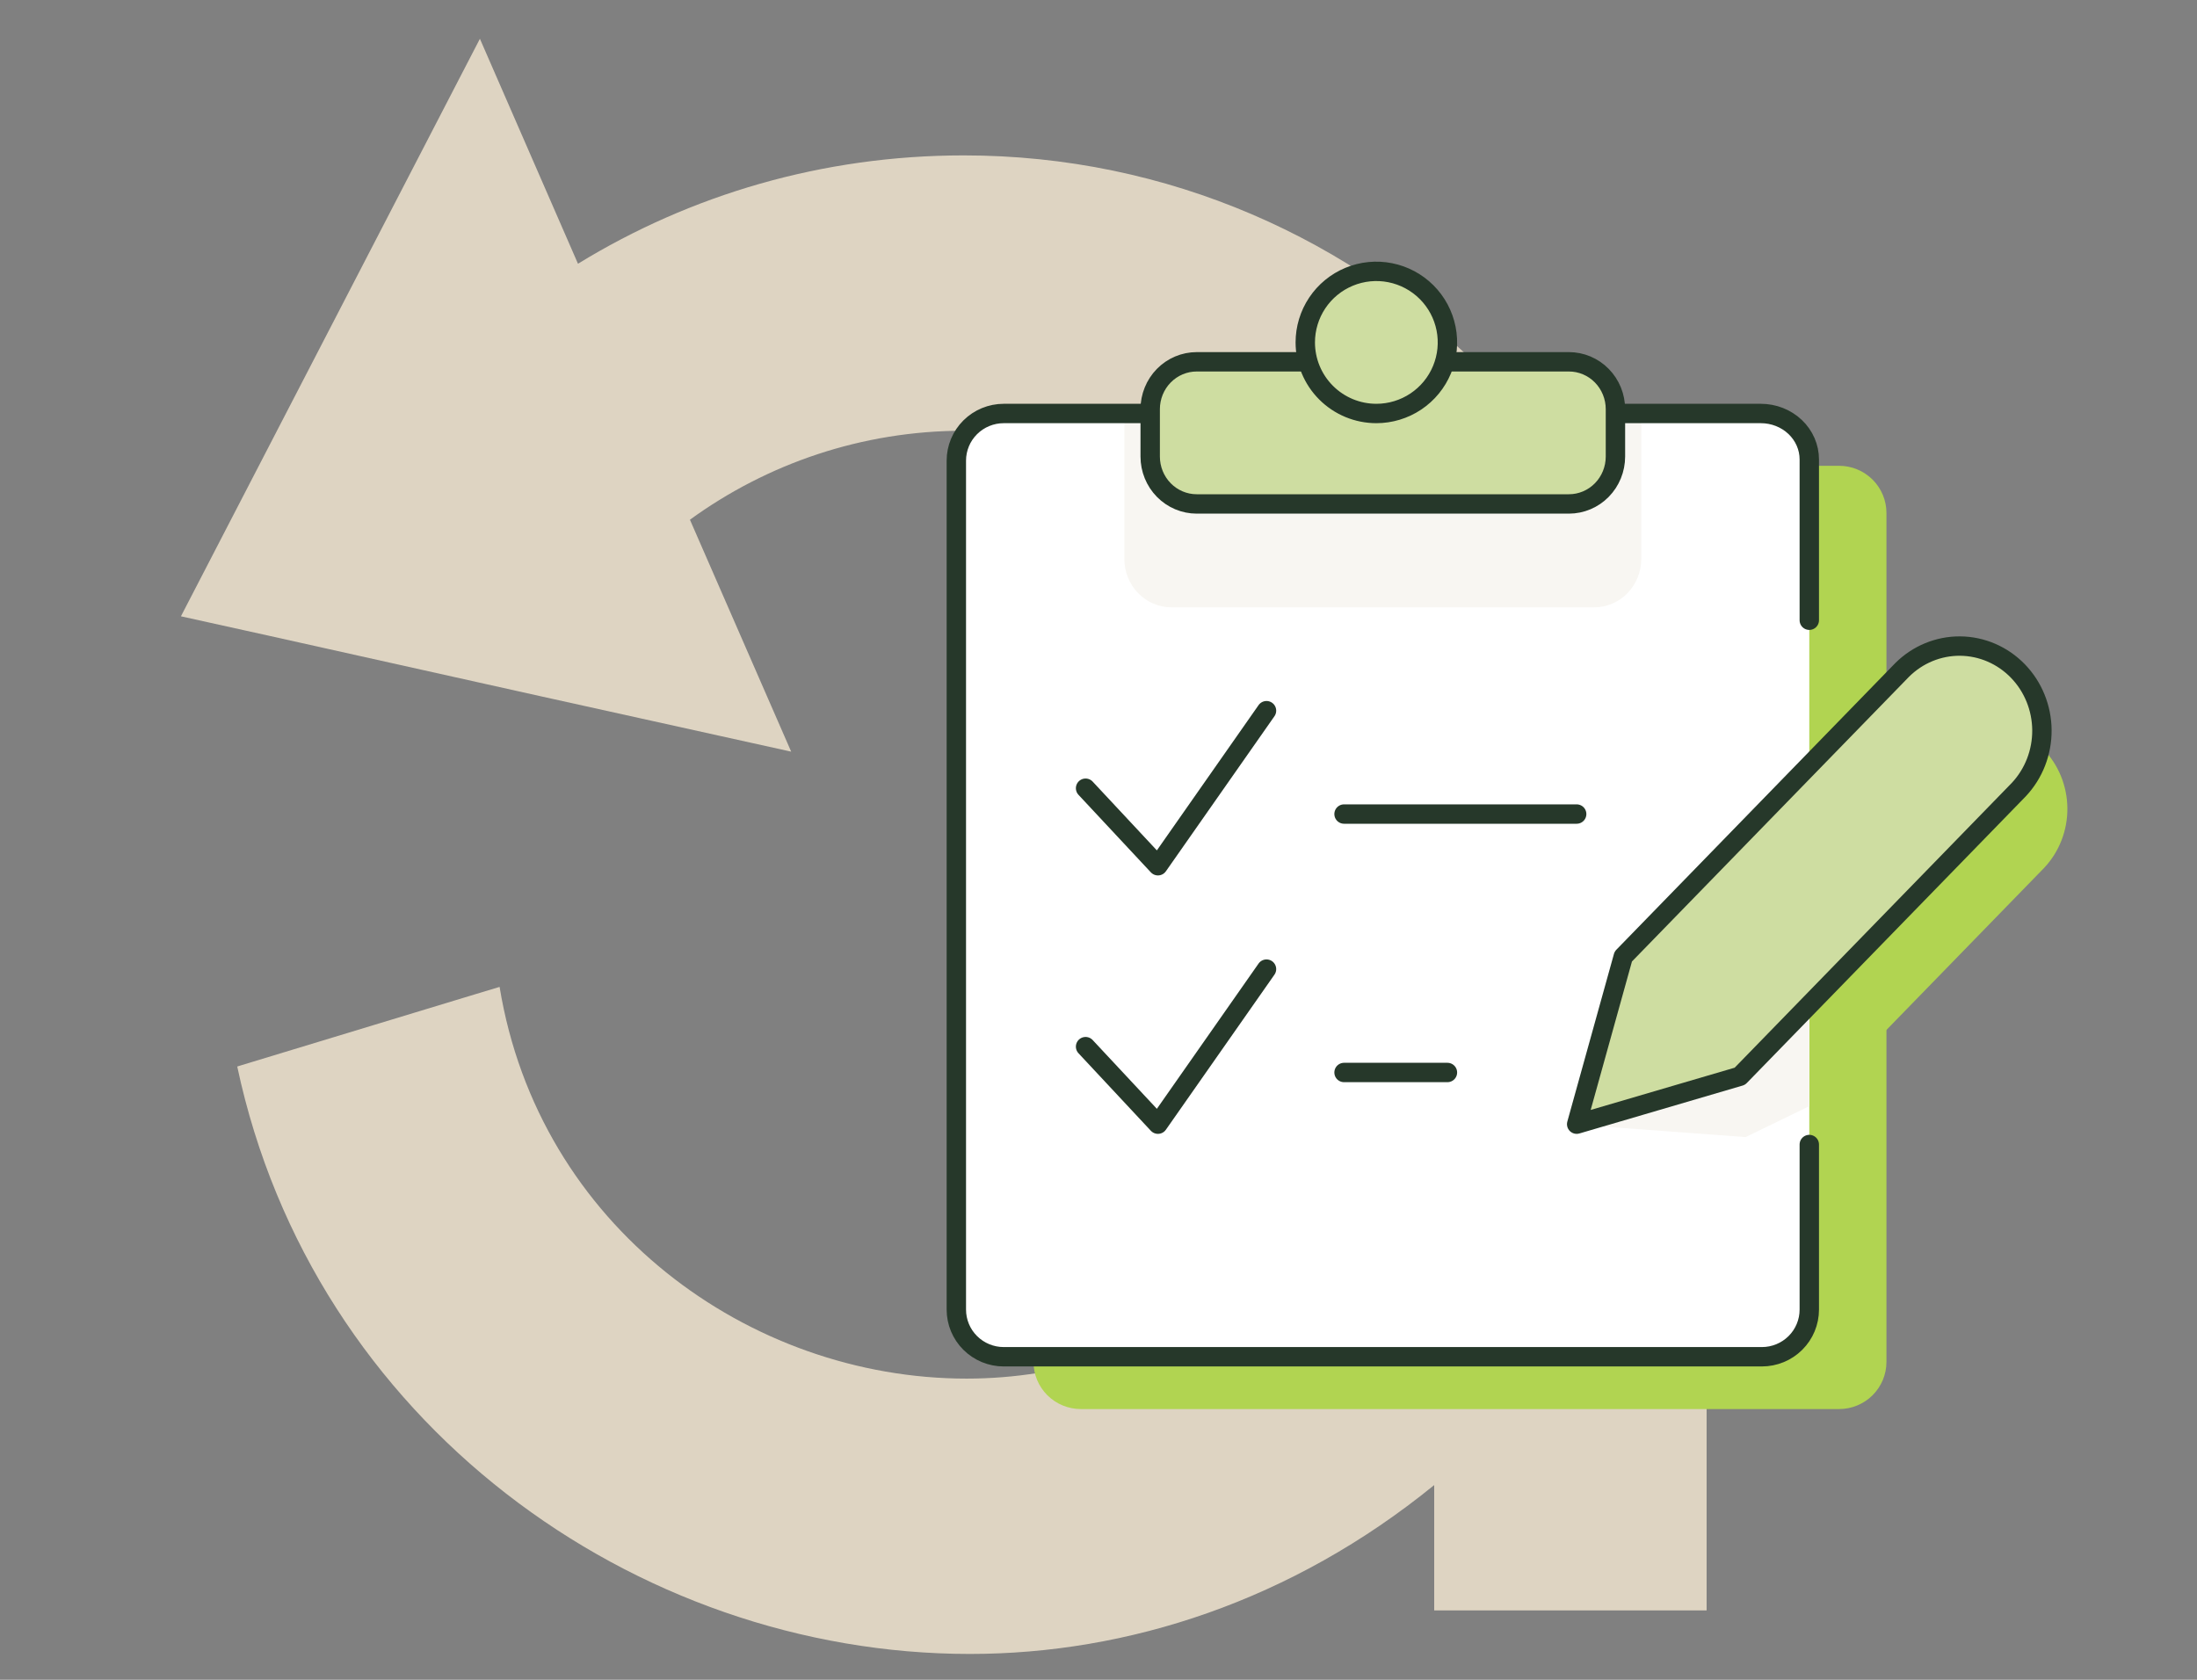 <svg width="170" height="130" viewBox="0 0 170 130" fill="none" xmlns="http://www.w3.org/2000/svg">
<rect x="0" y="0" width="170" height="130" fill="#808080" stroke="none"/>
<path d="M132.055 70.142V124.629H110.976V114.931C99.961 123.895 87.279 128 75.047 128C49.08 128 24.207 110.051 18.357 82.539L18.684 82.436L36.838 76.925L38.658 76.377C41.686 94.874 57.947 106.691 74.792 106.691C82.268 106.691 89.294 104.303 95.124 100.26C95.523 99.991 95.911 99.712 96.29 99.423C96.638 99.174 96.975 98.916 97.282 98.626C97.568 98.42 97.865 98.182 98.131 97.913C105.944 91.255 110.976 81.319 110.976 70.39C110.976 56.96 103.725 43.912 91.606 37.502C91.258 37.295 90.9 37.098 90.532 36.933C85.848 34.648 80.478 33.335 74.577 33.335C66.681 33.335 59.348 35.889 53.386 40.221L61.22 58.17L41.911 53.9L20.924 49.226L14 47.696L37.134 3L44.723 20.411C53.406 15.086 63.623 12.026 74.577 12.026C106.18 12.026 131.81 37.946 132.055 70.142Z" fill="#DED4C2"/>
<path d="M136.596 89.341L123.97 93.048L127.578 80.072L149.157 57.894C150.359 56.697 151.971 56.035 153.645 56.049C155.318 56.062 156.919 56.752 158.103 57.968C159.286 59.184 159.957 60.83 159.97 62.55C159.984 64.27 159.339 65.927 158.175 67.163L136.596 89.341Z" fill="#B1D451"/>
<path d="M142.304 36.048C143.276 36.048 144.209 36.433 144.896 37.117C145.584 37.802 145.97 38.73 145.97 39.698V105.399C145.97 106.367 145.584 107.295 144.896 107.98C144.209 108.664 143.276 109.048 142.304 109.048H83.637C82.665 109.048 81.732 108.664 81.044 107.98C80.357 107.295 79.971 106.367 79.971 105.399V39.698C79.971 38.73 80.357 37.802 81.044 37.117C81.732 36.433 82.665 36.048 83.637 36.048H142.304Z" fill="#B1D451"/>
<path d="M136.333 32C137.306 32 138.238 32.385 138.926 33.069C139.614 33.754 140 34.682 140 35.65V101.35C140 102.318 139.614 103.247 138.926 103.931C138.238 104.615 137.306 105 136.333 105H77.667C76.694 105 75.762 104.615 75.074 103.931C74.386 103.247 74 102.318 74 101.35V35.65C74 34.682 74.386 33.754 75.074 33.069C75.762 32.385 76.694 32 77.667 32H136.333Z" fill="white"/>
<path d="M98 55L89.6 67L84 61" stroke="#26382A" stroke-width="1.5" stroke-linecap="round" stroke-linejoin="round"/>
<path d="M104 63H122" stroke="#26382A" stroke-width="1.5" stroke-linecap="round" stroke-linejoin="round"/>
<path d="M98 75L89.6 87L84 81" stroke="#26382A" stroke-width="1.5" stroke-linecap="round" stroke-linejoin="round"/>
<path d="M104 83H112" stroke="#26382A" stroke-width="1.5" stroke-linecap="round" stroke-linejoin="round"/>
<path d="M140 71L129.69 75.999L122 87.034L135.072 88L140 85.607V71Z" fill="#F8F6F2"/>
<path d="M127 43.25C127 44.245 126.617 45.198 125.935 45.902C125.253 46.605 124.328 47 123.364 47H90.636C89.672 47 88.747 46.605 88.065 45.902C87.383 45.198 87 44.245 87 43.25V32H127V43.25Z" fill="#F8F6F2"/>
<path d="M140 88.575V101.35C140 102.318 139.614 103.247 138.926 103.931C138.238 104.615 137.306 105 136.333 105H77.667C76.694 105 75.762 104.615 75.074 103.931C74.386 103.247 74 102.318 74 101.35V35.65C74 34.682 74.386 33.754 75.074 33.069C75.762 32.385 76.694 32 77.667 32H88.667" stroke="#26382A" stroke-width="1.5" stroke-linecap="round" stroke-linejoin="round"/>
<path d="M125 32H136.25C137.245 32 138.199 32.375 138.902 33.041C139.605 33.708 140 34.613 140 35.556V48" stroke="#26382A" stroke-width="1.5" stroke-linecap="round" stroke-linejoin="round"/>
<path d="M112.094 28H121.4C122.355 28 123.271 28.386 123.946 29.074C124.621 29.762 125 30.694 125 31.667V35.333C125 36.306 124.621 37.238 123.946 37.926C123.271 38.614 122.355 39 121.4 39H92.6C91.645 39 90.73 38.614 90.054 37.926C89.379 37.238 89 36.306 89 35.333V31.667C89 30.694 89.379 29.762 90.054 29.074C90.73 28.386 91.645 28 92.6 28H101.924" fill="#CEDDA1"/>
<path d="M112.094 28H121.4C122.355 28 123.271 28.386 123.946 29.074C124.621 29.762 125 30.694 125 31.667V35.333C125 36.306 124.621 37.238 123.946 37.926C123.271 38.614 122.355 39 121.4 39H92.6C91.645 39 90.73 38.614 90.054 37.926C89.379 37.238 89 36.306 89 35.333V31.667C89 30.694 89.379 29.762 90.054 29.074C90.73 28.386 91.645 28 92.6 28H101.924" stroke="#26382A" stroke-width="1.5" stroke-linecap="round" stroke-linejoin="round"/>
<path d="M106.5 32C107.588 32 108.651 31.677 109.556 31.073C110.46 30.469 111.165 29.61 111.581 28.605C111.997 27.6 112.107 26.494 111.894 25.427C111.682 24.36 111.158 23.38 110.389 22.611C109.62 21.842 108.64 21.318 107.573 21.106C106.506 20.893 105.4 21.002 104.395 21.419C103.39 21.835 102.531 22.54 101.927 23.444C101.323 24.349 101 25.412 101 26.5C101 27.959 101.579 29.358 102.611 30.389C103.642 31.421 105.041 32 106.5 32Z" fill="#CEDDA1" stroke="#26382A" stroke-width="1.5" stroke-linecap="round" stroke-linejoin="round"/>
<path d="M134.626 83.293L122 87L125.607 74.024L147.186 51.845C148.389 50.649 150 49.986 151.674 50C153.348 50.014 154.948 50.704 156.132 51.92C157.315 53.136 157.986 54.782 158 56.502C158.013 58.222 157.369 59.878 156.205 61.114L134.626 83.293Z" fill="#CEDDA1" stroke="#26382A" stroke-width="1.5" stroke-linecap="round" stroke-linejoin="round"/>
</svg>
